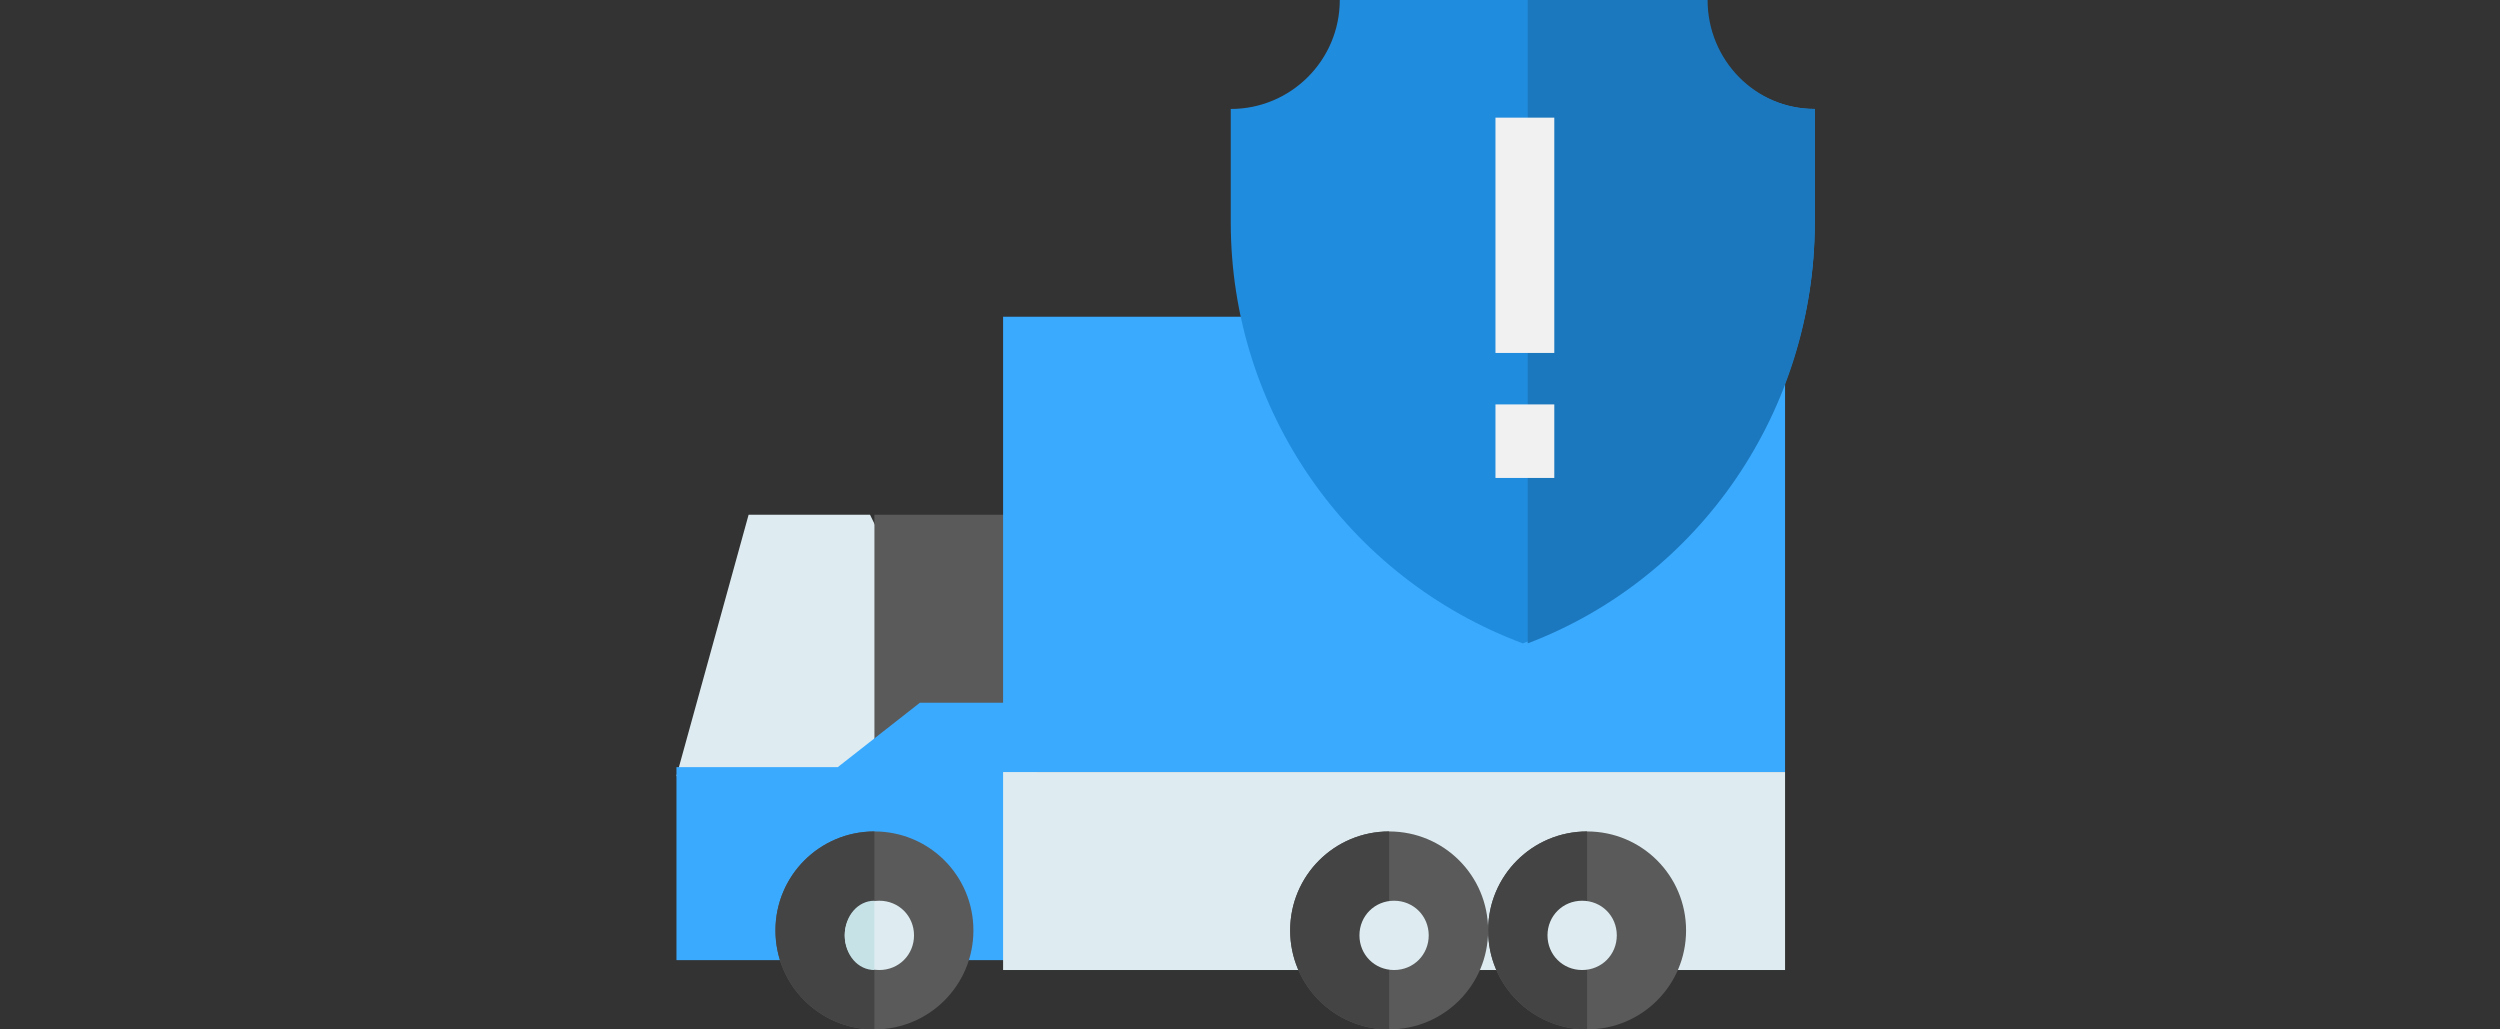 <?xml version="1.0" encoding="UTF-8"?>
<svg width="170px" height="70px" viewBox="0 0 170 70" version="1.1" xmlns="http://www.w3.org/2000/svg" xmlns:xlink="http://www.w3.org/1999/xlink">
    <rect x="0" y="0" width="170" height="70" fill="#333333" stroke="none"/>
    <!-- Generator: Sketch 52.5 (67469) - http://www.bohemiancoding.com/sketch -->
    <title>Icon 3</title>
    <desc>Created with Sketch.</desc>
    <g id="Icon-3" stroke="none" stroke-width="1" fill="none" fill-rule="evenodd">
        <g id="Truck---insured" transform="translate(46, 0)">
            <g id="delivery-truck" transform="translate(37.692, 45.769) scale(-1, 1) translate(-37.692, -45.769) translate(0, 21.538)">
                <polygon id="Path" fill="#DEECF1" points="75.385 31.231 70.478 13.462 62.223 13.462 57.885 22.346 62.223 29.188 64.717 35.673"></polygon>
                <polygon id="Path" fill="#5A5A5A" points="52.949 13.462 48.462 22.212 52.949 26.587 58.893 30.962 61.923 28.95 61.923 13.462"></polygon>
                <polygon id="Path" fill="#3AAAFF" points="58.835 26.25 52.924 26.25 48.462 36.641 52.924 43.75 75.385 43.75 75.385 30.625 64.413 30.625"></polygon>
                <g id="Group" fill="#3AAAFF">
                    <polygon id="Path" points="0 0 53.173 0 53.173 30.962 0 30.962"></polygon>
                </g>
                <path d="M61.923,35 C58.198,35 55.192,38.006 55.192,41.731 C55.192,45.455 58.198,48.462 61.923,48.462 C65.648,48.462 68.654,45.455 68.654,41.731 C68.654,38.006 65.648,35 61.923,35 Z" id="Path" fill="#5A5A5A"></path>
                <path d="M68.654,41.731 C68.654,45.455 65.648,48.462 61.923,48.462 L61.923,35 C65.648,35 68.654,38.006 68.654,41.731 Z" id="Path" fill="#444444"></path>
                <path d="M61.587,39.712 C60.267,39.712 59.231,40.748 59.231,42.067 C59.231,43.387 60.267,44.423 61.587,44.423 C62.906,44.423 63.942,43.387 63.942,42.067 C63.942,40.748 62.906,39.712 61.587,39.712 Z" id="Path" fill="#DEECF1"></path>
                <path d="M63.942,42.067 C63.942,43.387 63.054,44.423 61.923,44.423 L61.923,39.712 C63.054,39.712 63.942,40.748 63.942,42.067 Z" id="Path" fill="#C6E2E7"></path>
                <polygon id="Path" fill="#DEECF1" points="0 30.962 53.173 30.962 53.173 44.423 0 44.423"></polygon>
                <path d="M13.462,35 C9.737,35 6.731,38.006 6.731,41.731 C6.731,45.455 9.737,48.462 13.462,48.462 C17.186,48.462 20.192,45.455 20.192,41.731 C20.192,38.006 17.186,35 13.462,35 Z" id="Path" fill="#5A5A5A"></path>
                <path d="M20.192,41.731 C20.192,45.455 17.186,48.462 13.462,48.462 L13.462,35 C17.186,35 20.192,38.006 20.192,41.731 Z" id="Path" fill="#444444"></path>
                <path d="M13.798,39.712 C12.478,39.712 11.442,40.748 11.442,42.067 C11.442,43.387 12.478,44.423 13.798,44.423 C15.118,44.423 16.154,43.387 16.154,42.067 C16.154,40.748 15.118,39.712 13.798,39.712 Z" id="Path" fill="#DEECF1"></path>
                <path d="M26.923,35 C23.198,35 20.192,38.006 20.192,41.731 C20.192,45.455 23.198,48.462 26.923,48.462 C30.648,48.462 33.654,45.455 33.654,41.731 C33.654,38.006 30.648,35 26.923,35 Z" id="Path" fill="#5A5A5A"></path>
                <path d="M33.654,41.731 C33.654,45.455 30.648,48.462 26.923,48.462 L26.923,35 C30.648,35 33.654,38.006 33.654,41.731 Z" id="Path" fill="#444444"></path>
                <path d="M26.587,39.712 C25.267,39.712 24.231,40.748 24.231,42.067 C24.231,43.387 25.267,44.423 26.587,44.423 C27.906,44.423 28.942,43.387 28.942,42.067 C28.942,40.748 27.906,39.712 26.587,39.712 Z" id="Path" fill="#DEECF1"></path>
            </g>
            <g id="shield" transform="translate(37.692, 0)">
                <path d="M39.712,15.134 L39.712,7.41 C35.618,7.41 32.299,4.092 32.299,0 L19.856,0 L7.413,0 C7.413,4.092 4.094,7.41 0,7.41 L0,15.134 C-3.03698458e-16,27.879 7.914,39.285 19.856,43.75 C31.797,39.285 39.712,27.879 39.712,15.134 Z" id="Path" fill="#208CDE"></path>
                <path d="M20.192,43.75 C31.932,39.285 39.712,27.879 39.712,15.134 L39.712,7.41 C35.687,7.41 32.424,4.092 32.424,0 L20.192,0 C20.192,0 20.192,34.009 20.192,43.75 Z" id="Path" fill="#1B78BF"></path>
            </g>
        </g>
        <path d="M103.692,10 L103.692,22" id="Line-3" stroke="#F1F1F2" stroke-width="4" stroke-linecap="square" fill-rule="nonzero"></path>
        <path d="M103.692,29.5 L103.692,30.5" id="Line-3" stroke="#F1F1F2" stroke-width="4" stroke-linecap="square" fill-rule="nonzero"></path>
    </g>
</svg>